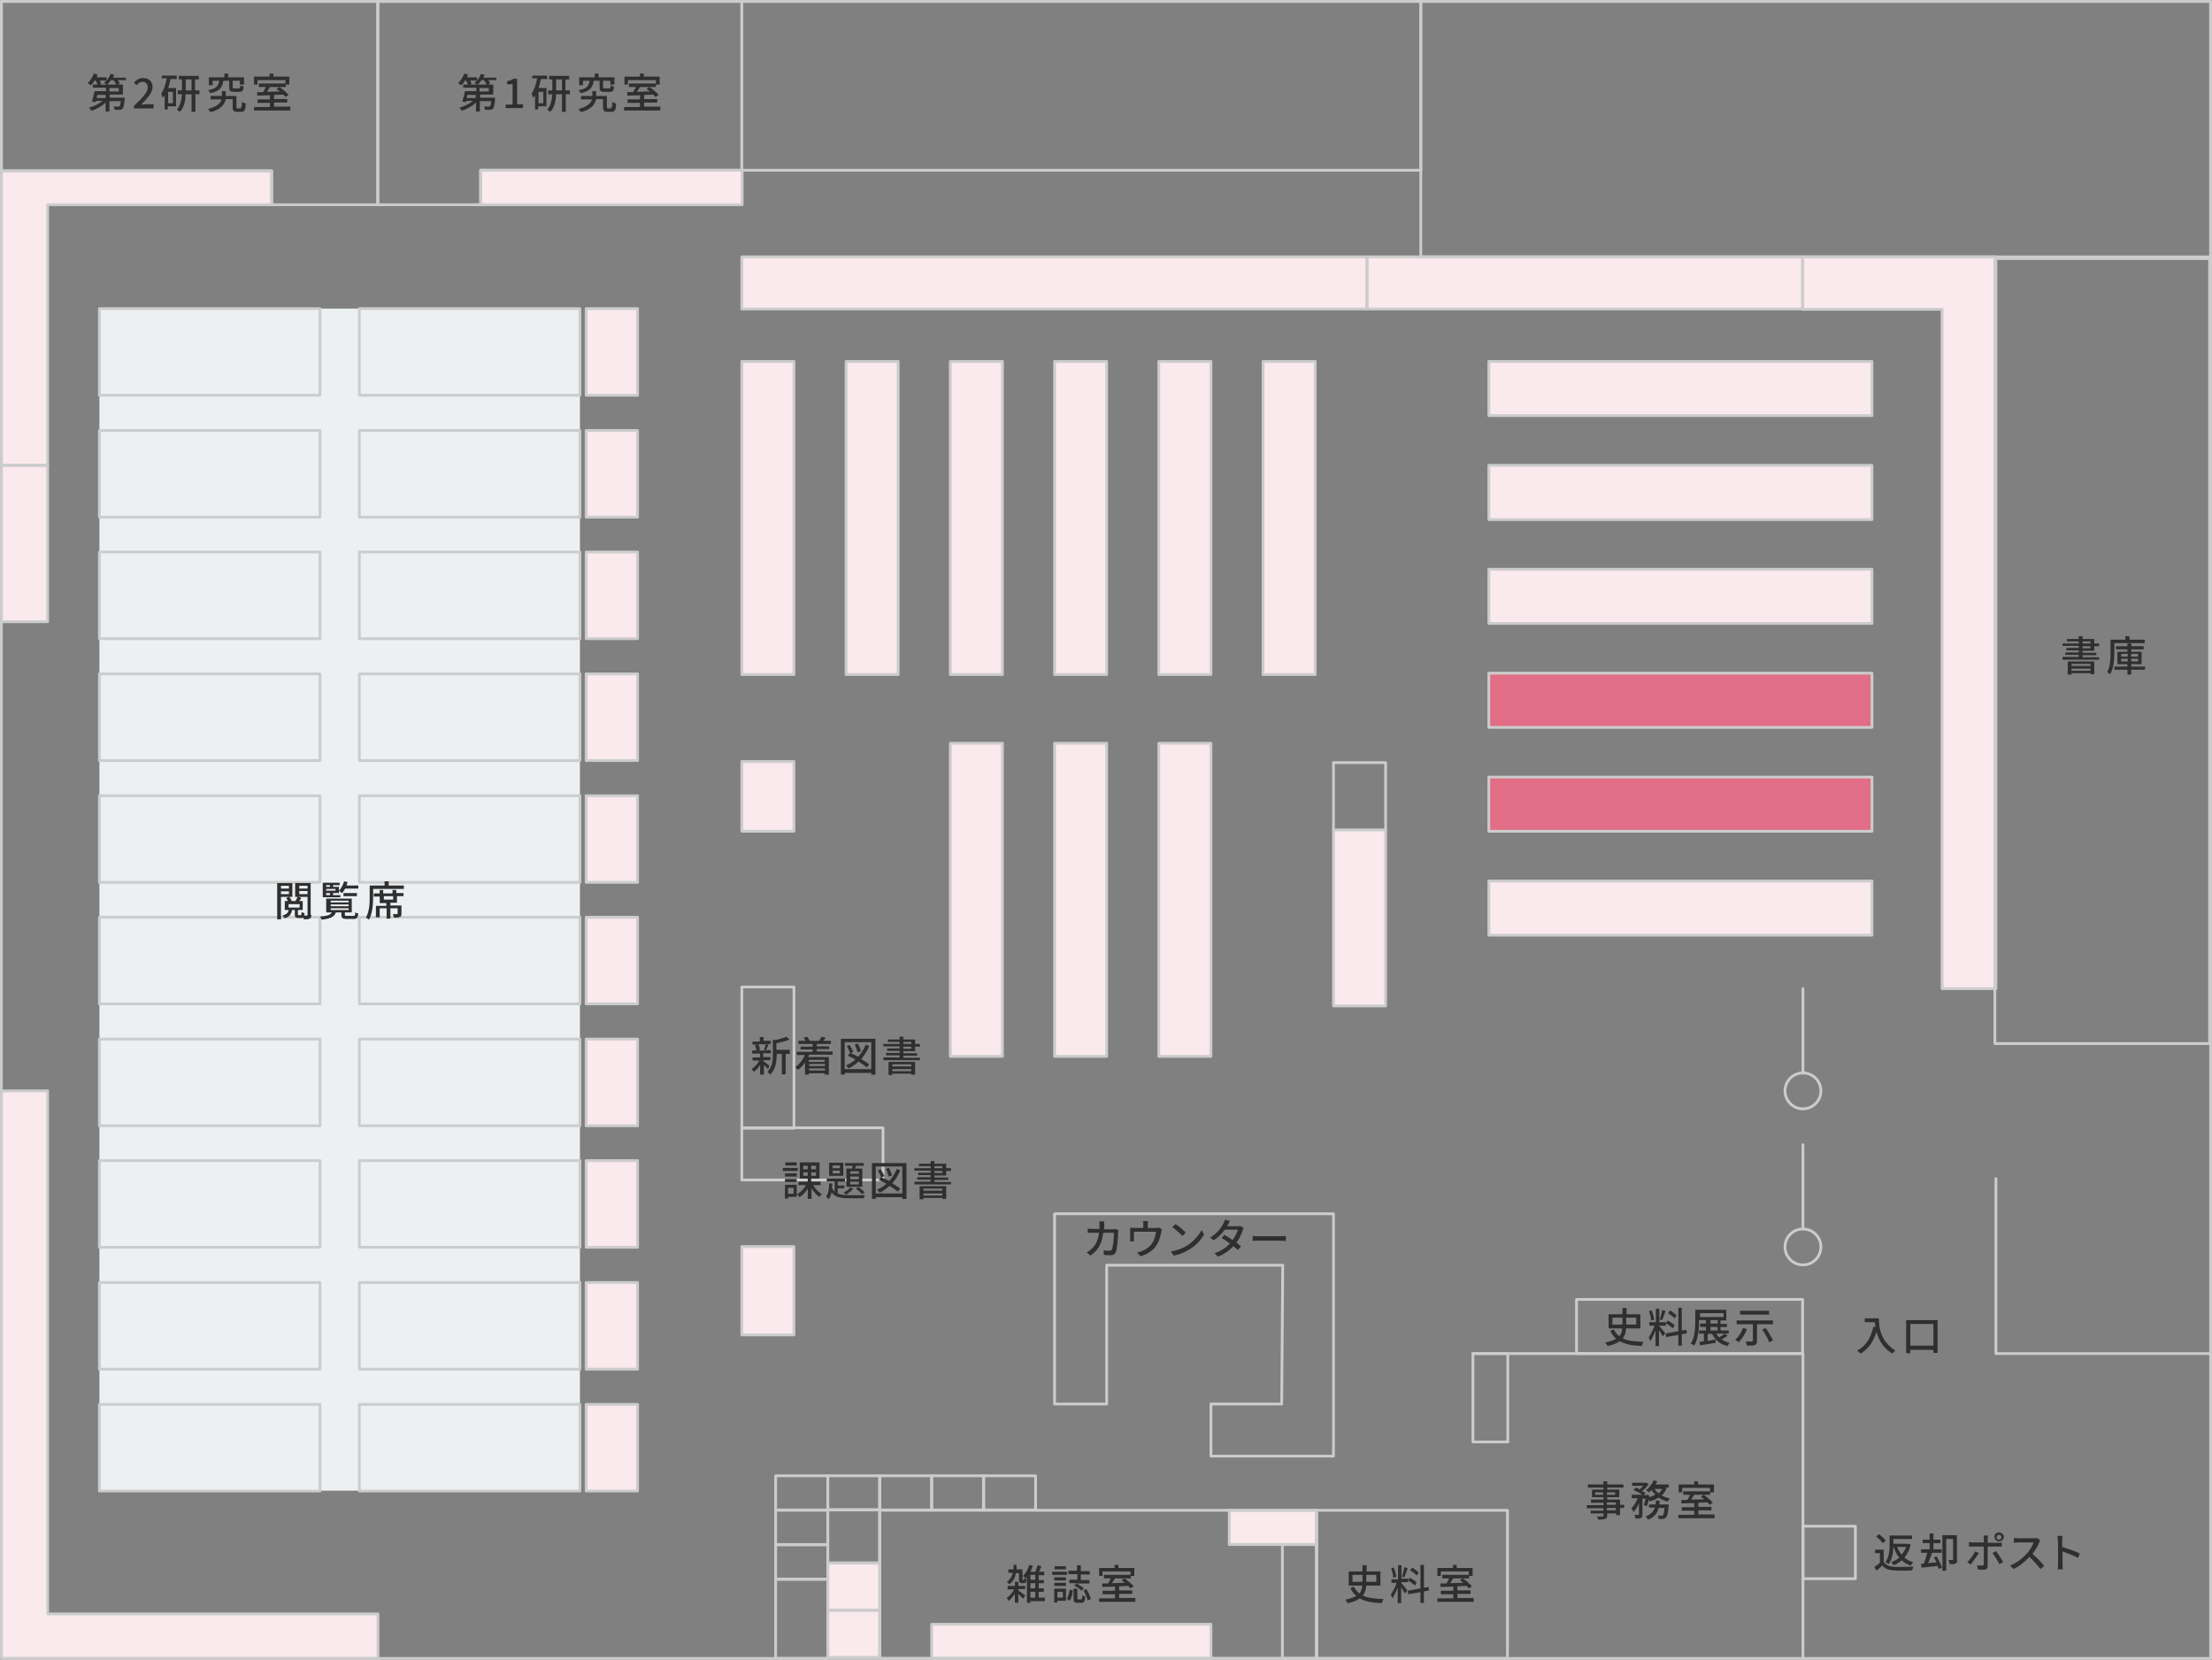 <?xml version="1.0" encoding="utf-8"?>
<!-- Generator: Adobe Illustrator 26.0.3, SVG Export Plug-In . SVG Version: 6.00 Build 0)  -->
<svg version="1.1" id="レイヤー_1" xmlns="http://www.w3.org/2000/svg" xmlns:xlink="http://www.w3.org/1999/xlink" x="0px"
	 y="0px" viewBox="0 0 640.8 480.8" style="enable-background:new 0 0 640.8 480.8;" xml:space="preserve">
<rect x="0" y="0" width="640.8" height="480.8" fill="#808080" stroke="none"/>
<style type="text/css">
	.st0{fill:#FAE9ED;}
	.st1{fill:#E16D86;}
	.st2{fill:#EDF0F3;}
	.st3{fill:none;stroke:#CCCCCC;stroke-width:0.8;stroke-linecap:round;stroke-linejoin:round;}
	.st4{enable-background:new    ;}
	.st5{fill:#2F2F2F;}
</style>
<g id="グループ_4387" transform="translate(-544.6 -104.6)">
	<g id="fill_pale">
		<g id="青い鳥文庫">
			<rect id="長方形_2488" x="714.4" y="264.5" class="st0" width="14.9" height="25.1"/>
			<rect id="長方形_2489" x="714.4" y="299.8" class="st0" width="14.9" height="25.1"/>
		</g>
		<rect id="雑誌" x="814.5" y="575.1" class="st0" width="80.9" height="9.9"/>
		<rect id="資格入試仕事" x="975.9" y="359.8" class="st0" width="55.5" height="15.7"/>
		<rect id="洋書" x="1031.4" y="359.8" class="st0" width="55.5" height="15.7"/>
		<rect id="漫画" x="784.4" y="571" class="st0" width="15.1" height="13.7"/>
		<g id="絵本">
			<rect id="長方形_2490" x="784.4" y="557.4" class="st0" width="15.1" height="13.7"/>
			<rect id="長方形_2491" x="900.7" y="542.1" class="st0" width="25.3" height="9.9"/>
		</g>
		<g id="文庫">
			<g id="文学">
				<rect id="長方形_2492" x="759.5" y="209.3" class="st0" width="15.1" height="90.7"/>
			</g>
			<g id="グループ_4359">
				<rect id="長方形_2493" x="714.4" y="229.3" class="st0" width="14.9" height="25.1"/>
			</g>
			<rect id="長方形_2494" x="759.5" y="325.2" class="st0" width="15.1" height="20.2"/>
			<rect id="長方形_2495" x="759.5" y="465.7" class="st0" width="15.1" height="25.6"/>
		</g>
		<g id="参考図書">
			<path id="パス_93192" class="st0" d="M545,154.1h78.3v9.8h-64.9v75.5H545V154.1z"/>
			<rect id="長方形_2496" x="545" y="239.4" class="st0" width="13.4" height="45.3"/>
			<path id="パス_93193" class="st0" d="M545,420.6h13.4v151.5h95.7V585H545V420.6z"/>
			<g id="グループ_4360">
				<rect id="長方形_2497" x="714.4" y="194" class="st0" width="14.9" height="25.1"/>
			</g>
			<g id="グループ_4361">
				<rect id="長方形_2498" x="714.4" y="335.1" class="st0" width="14.9" height="25.1"/>
			</g>
			<g id="グループ_4362">
				<rect id="長方形_2499" x="714.4" y="370.3" class="st0" width="14.9" height="25.1"/>
			</g>
			<g id="グループ_4363">
				<rect id="長方形_2500" x="714.4" y="405.6" class="st0" width="14.9" height="25.1"/>
			</g>
			<g id="グループ_4364">
				<rect id="長方形_2501" x="714.4" y="440.8" class="st0" width="14.9" height="25.1"/>
			</g>
			<g id="グループ_4365">
				<rect id="長方形_2502" x="714.4" y="476.1" class="st0" width="14.9" height="25.1"/>
			</g>
			<g id="グループ_4366">
				<rect id="長方形_2503" x="714.4" y="511.4" class="st0" width="14.9" height="25.1"/>
			</g>
		</g>
		<g id="文学-2">
			<rect id="長方形_2504" x="759.5" y="209.3" class="st0" width="15.1" height="90.7"/>
			<rect id="長方形_2505" x="789.7" y="209.3" class="st0" width="15.1" height="90.7"/>
			<rect id="長方形_2506" x="819.9" y="209.3" class="st0" width="15.1" height="90.7"/>
			<rect id="長方形_2507" x="850.1" y="209.3" class="st0" width="15.1" height="90.7"/>
			<rect id="長方形_2508" x="880.3" y="209.3" class="st0" width="15.1" height="90.7"/>
			<rect id="長方形_2509" x="910.5" y="209.3" class="st0" width="15.1" height="90.7"/>
		</g>
		<g id="言語">
			<rect id="長方形_2510" x="819.9" y="319.9" class="st0" width="15.1" height="90.7"/>
			<rect id="長方形_2511" x="910.5" y="209.3" class="st0" width="15.1" height="90.7"/>
		</g>
		<g id="芸術">
			<rect id="長方形_2512" x="819.9" y="319.9" class="st0" width="15.1" height="90.7"/>
			<rect id="長方形_2513" x="850.1" y="319.9" class="st0" width="15.1" height="90.7"/>
			<rect id="長方形_2514" x="880.3" y="319.9" class="st0" width="15.1" height="90.7"/>
		</g>
		<rect id="産業" x="930.9" y="345" class="st0" width="15.1" height="51"/>
		<g id="技術">
			<rect id="長方形_2515" x="975.9" y="359.8" class="st0" width="111" height="15.7"/>
			<rect id="長方形_2516" x="975.9" y="329.7" class="st0" width="111" height="15.7"/>
		</g>
		<g id="自然科学">
			<rect id="長方形_2517" x="975.9" y="299.6" class="st0" width="111" height="15.7"/>
			<rect id="長方形_2518" x="975.9" y="329.7" class="st0" width="111" height="15.7"/>
		</g>
		<g id="社会科学">
			<rect id="長方形_2519" x="975.9" y="269.5" class="st0" width="111" height="15.7"/>
			<rect id="長方形_2520" x="975.9" y="239.4" class="st0" width="111" height="15.7"/>
		</g>
		<g id="歴史地理">
			<path id="パス_93194" class="st0" d="M1122.8,179v212h-15.6V194.2h-40.4V179H1122.8z"/>
			<rect id="長方形_2521" x="975.9" y="209.3" class="st0" width="111" height="15.7"/>
			<rect id="長方形_2522" x="975.9" y="239.4" class="st0" width="111" height="15.7"/>
		</g>
		<rect id="哲学" x="940.6" y="179" class="st0" width="126.2" height="15.1"/>
		<g id="総記">
			<rect id="長方形_2523" x="683.9" y="153.9" class="st0" width="75.7" height="10"/>
			<rect id="長方形_2524" x="759.5" y="179" class="st0" width="181.1" height="15.1"/>
		</g>
	</g>
	<g id="fill_highlight">
		<g id="自然科学-2">
			<rect id="長方形_2555" x="975.9" y="299.6" class="st1" width="111" height="15.7"/>
			<rect id="長方形_2556" x="975.9" y="329.7" class="st1" width="111" height="15.7"/>
		</g>
		<rect id="閲覧席" x="573.4" y="194" class="st2" width="139.2" height="342.4"/>
	</g>
	<g id="line">
		<rect id="長方形_2563" x="545" y="105" class="st3" width="640" height="480"/>
		<path id="パス_93198" class="st3" d="M545,105h109.1v58.9h-30.8v-9.8H545V105z"/>
		<path id="パス_93199" class="st3" d="M759.5,105v48.9h-75.7v10h-29.8V105H759.5z"/>
		<rect id="長方形_2564" x="683.9" y="153.9" class="st3" width="75.7" height="10"/>
		<rect id="長方形_2565" x="759.5" y="105" class="st3" width="196.7" height="48.9"/>
		<rect id="長方形_2566" x="956.2" y="105" class="st3" width="228.8" height="74"/>
		<rect id="長方形_2567" x="1122.5" y="179.5" class="st3" width="62.2" height="227.4"/>
		<path id="パス_93200" class="st3" d="M1122.8,179v212h-15.6V194.2h-40.4V179H1122.8z"/>
		<path id="パス_93201" class="st3" d="M545,154.1h78.3v9.8h-64.9v75.5H545V154.1z"/>
		<rect id="長方形_2568" x="545" y="239.4" class="st3" width="13.4" height="45.3"/>
		<path id="パス_93202" class="st3" d="M545,420.6h13.4v151.5h95.7V585H545V420.6z"/>
		<g id="グループ_4375">
			<rect id="長方形_2569" x="573.4" y="194" class="st3" width="63.9" height="25.1"/>
			<rect id="長方形_2570" x="648.7" y="194" class="st3" width="63.9" height="25.1"/>
			<rect id="長方形_2571" x="714.4" y="194" class="st3" width="14.9" height="25.1"/>
		</g>
		<g id="グループ_4376">
			<rect id="長方形_2572" x="573.4" y="229.3" class="st3" width="63.9" height="25.1"/>
			<rect id="長方形_2573" x="648.7" y="229.3" class="st3" width="63.9" height="25.1"/>
			<rect id="長方形_2574" x="714.4" y="229.3" class="st3" width="14.9" height="25.1"/>
		</g>
		<g id="グループ_4377">
			<rect id="長方形_2575" x="573.4" y="264.5" class="st3" width="63.9" height="25.1"/>
			<rect id="長方形_2576" x="648.7" y="264.5" class="st3" width="63.9" height="25.1"/>
			<rect id="長方形_2577" x="714.4" y="264.5" class="st3" width="14.9" height="25.1"/>
		</g>
		<g id="グループ_4378">
			<rect id="長方形_2578" x="573.4" y="299.8" class="st3" width="63.9" height="25.1"/>
			<rect id="長方形_2579" x="648.7" y="299.8" class="st3" width="63.9" height="25.1"/>
			<rect id="長方形_2580" x="714.4" y="299.8" class="st3" width="14.9" height="25.1"/>
		</g>
		<g id="グループ_4379">
			<rect id="長方形_2581" x="573.4" y="335.1" class="st3" width="63.9" height="25.1"/>
			<rect id="長方形_2582" x="648.7" y="335.1" class="st3" width="63.9" height="25.1"/>
			<rect id="長方形_2583" x="714.4" y="335.1" class="st3" width="14.9" height="25.1"/>
		</g>
		<g id="グループ_4380">
			<rect id="長方形_2584" x="573.4" y="370.3" class="st3" width="63.9" height="25.1"/>
			<rect id="長方形_2585" x="648.7" y="370.3" class="st3" width="63.9" height="25.1"/>
			<rect id="長方形_2586" x="714.4" y="370.3" class="st3" width="14.9" height="25.1"/>
		</g>
		<g id="グループ_4381">
			<rect id="長方形_2587" x="573.4" y="405.6" class="st3" width="63.9" height="25.1"/>
			<rect id="長方形_2588" x="648.7" y="405.6" class="st3" width="63.9" height="25.1"/>
			<rect id="長方形_2589" x="714.4" y="405.6" class="st3" width="14.9" height="25.1"/>
		</g>
		<g id="グループ_4382">
			<rect id="長方形_2590" x="573.4" y="440.8" class="st3" width="63.9" height="25.1"/>
			<rect id="長方形_2591" x="648.7" y="440.8" class="st3" width="63.9" height="25.1"/>
			<rect id="長方形_2592" x="714.4" y="440.8" class="st3" width="14.9" height="25.1"/>
		</g>
		<g id="グループ_4383">
			<rect id="長方形_2593" x="573.4" y="476.1" class="st3" width="63.9" height="25.1"/>
			<rect id="長方形_2594" x="648.7" y="476.1" class="st3" width="63.9" height="25.1"/>
			<rect id="長方形_2595" x="714.4" y="476.1" class="st3" width="14.9" height="25.1"/>
		</g>
		<g id="グループ_4384">
			<rect id="長方形_2596" x="573.4" y="511.4" class="st3" width="63.9" height="25.1"/>
			<rect id="長方形_2597" x="648.7" y="511.4" class="st3" width="63.9" height="25.1"/>
			<rect id="長方形_2598" x="714.4" y="511.4" class="st3" width="14.9" height="25.1"/>
		</g>
		<rect id="長方形_2599" x="819.9" y="319.9" class="st3" width="15.1" height="90.7"/>
		<rect id="長方形_2600" x="850.1" y="319.9" class="st3" width="15.1" height="90.7"/>
		<rect id="長方形_2601" x="880.3" y="319.9" class="st3" width="15.1" height="90.7"/>
		<rect id="長方形_2602" x="930.9" y="325.5" class="st3" width="15.1" height="70.5"/>
		<g id="グループ_4385">
			<rect id="長方形_2603" x="759.5" y="209.3" class="st3" width="15.1" height="90.7"/>
			<rect id="長方形_2604" x="789.7" y="209.3" class="st3" width="15.1" height="90.7"/>
			<rect id="長方形_2605" x="819.9" y="209.3" class="st3" width="15.1" height="90.7"/>
			<rect id="長方形_2606" x="850.1" y="209.3" class="st3" width="15.1" height="90.7"/>
			<rect id="長方形_2607" x="880.3" y="209.3" class="st3" width="15.1" height="90.7"/>
			<rect id="長方形_2608" x="910.5" y="209.3" class="st3" width="15.1" height="90.7"/>
		</g>
		<rect id="長方形_2609" x="759.5" y="179" class="st3" width="181.1" height="15.1"/>
		<rect id="長方形_2610" x="940.6" y="179" class="st3" width="126.2" height="15.1"/>
		<g id="グループ_4386">
			<rect id="長方形_2611" x="975.9" y="209.3" class="st3" width="111" height="15.7"/>
			<rect id="長方形_2612" x="975.9" y="239.4" class="st3" width="111" height="15.7"/>
			<rect id="長方形_2613" x="975.9" y="269.5" class="st3" width="111" height="15.7"/>
			<rect id="長方形_2614" x="975.9" y="299.6" class="st3" width="111" height="15.7"/>
			<rect id="長方形_2615" x="975.9" y="329.7" class="st3" width="111" height="15.7"/>
			<rect id="長方形_2616" x="975.9" y="359.8" class="st3" width="111" height="15.7"/>
		</g>
		<rect id="長方形_2617" x="759.5" y="325.2" class="st3" width="15.1" height="20.2"/>
		<rect id="長方形_2618" x="759.5" y="390.5" class="st3" width="15.1" height="40.9"/>
		<rect id="長方形_2641" x="759.5" y="431.3" class="st3" width="40.9" height="15.1"/>
		<rect id="長方形_2619" x="759.5" y="465.7" class="st3" width="15.1" height="25.6"/>
		<rect id="長方形_2620" x="971.3" y="496.7" class="st3" width="10.1" height="25.6"/>
		<rect id="長方形_2621" x="1066.9" y="546.7" class="st3" width="15.2" height="15.2"/>
		<rect id="長方形_2622" x="769.3" y="532.1" class="st3" width="15.1" height="9.9"/>
		<rect id="長方形_2623" x="784.4" y="532.1" class="st3" width="15.1" height="9.9"/>
		<rect id="長方形_2624" x="799.4" y="532.1" class="st3" width="15.1" height="9.9"/>
		<rect id="長方形_2625" x="814.5" y="532.1" class="st3" width="15.1" height="9.9"/>
		<rect id="長方形_2626" x="829.5" y="532.1" class="st3" width="15.1" height="9.9"/>
		<rect id="長方形_2627" x="784.4" y="541.9" class="st3" width="15.1" height="15.4"/>
		<rect id="長方形_2628" x="784.4" y="557.4" class="st3" width="15.1" height="13.7"/>
		<rect id="長方形_2629" x="784.4" y="571" class="st3" width="15.1" height="13.7"/>
		<rect id="長方形_2630" x="769.3" y="542.1" class="st3" width="15.1" height="9.9"/>
		<rect id="長方形_2631" x="799.4" y="542.1" class="st3" width="126.6" height="42.9"/>
		<rect id="長方形_2632" x="916.1" y="552" class="st3" width="9.9" height="33"/>
		<rect id="長方形_2633" x="900.7" y="542.1" class="st3" width="25.3" height="9.9"/>
		<rect id="長方形_2634" x="814.5" y="575.1" class="st3" width="80.9" height="9.9"/>
		<rect id="長方形_2635" x="926" y="542.1" class="st3" width="55.3" height="42.9"/>
		<rect id="長方形_2636" x="769.3" y="552.1" class="st3" width="15.1" height="9.9"/>
		<rect id="長方形_2637" x="769.3" y="562.1" class="st3" width="15.1" height="22.9"/>
		<line id="線_336628" class="st3" x1="930.9" y1="345" x2="946" y2="345"/>
		<path id="パス_93203" class="st3" d="M850.1,456.2h80.8v70.2h-35.5v-15.1h20.5l0.3-40.2h-51v40.2h-15.1V456.2z"/>
		<path id="パス_93204" class="st3" d="M971.3,496.7h95.6v88"/>
		<rect id="長方形_2638" x="1001.3" y="481" class="st3" width="65.5" height="15.7"/>
		<path id="パス_93205" class="st3" d="M1122.8,446v50.7h62.2"/>
		<line id="線_336629" class="st3" x1="1066.9" y1="391" x2="1066.9" y2="415.5"/>
		<circle id="楕円形_445" class="st3" cx="1066.9" cy="420.6" r="5.2"/>
		<line id="線_336630" class="st3" x1="1066.9" y1="436.2" x2="1066.9" y2="460.6"/>
		<circle id="楕円形_446" class="st3" cx="1066.9" cy="465.8" r="5.2"/>
	</g>
	<g class="st4">
		<path class="st5" d="M1152.7,294.9v0.8h-10.6v-0.8h4.7v-0.6h-3.9v-0.7h3.9v-0.6h-3.6v-0.7h3.6v-0.6h-4.7V291h4.7v-0.6h-3.4v-0.7
			h3.4v-0.8h1.1v0.8h3.4v1.3h1.4v0.8h-1.4v1.3h-3.4v0.6h4v0.7h-4v0.6H1152.7z M1143.6,296.2h7.7v3.7h-1.1v-0.3h-5.5v0.4h-1.1V296.2z
			 M1144.7,296.9v0.6h5.5v-0.6H1144.7z M1150.2,298.9v-0.6h-5.5v0.6H1150.2z M1147.9,291h2.3v-0.6h-2.3V291z M1147.9,292.4h2.3v-0.6
			h-2.3V292.4z"/>
		<path class="st5" d="M1157.1,290.9v2.8c0,1.9-0.2,4.5-1.2,6.2c-0.2-0.2-0.6-0.5-0.9-0.6c1-1.6,1-3.9,1-5.6v-3.8h4.3v-1h1.2v1h4.4
			v1H1157.1z M1166,298.6h-4v1.4h-1.1v-1.4h-3.8v-0.9h3.8v-0.7h-2.9v-3.6h2.9v-0.7h-3.3v-0.9h3.3V291h1.1v0.8h3.6v0.9h-3.6v0.7h3
			v3.6h-3v0.7h4V298.6z M1159.1,294.8h1.9V294h-1.9V294.8z M1161,296.2v-0.8h-1.9v0.8H1161z M1162,294v0.8h2V294H1162z M1164,295.4
			h-2v0.8h2V295.4z"/>
	</g>
	<g class="st4">
		<path class="st5" d="M1088.9,486.5c0,2.2,0.3,6.6,4.8,9.3c-0.3,0.2-0.7,0.7-0.9,0.9c-2.7-1.6-4-4.1-4.6-6.3
			c-0.9,2.9-2.4,5-4.6,6.3c-0.2-0.2-0.7-0.7-1-0.9c2.6-1.3,4-3.7,4.7-6.9l0.6,0.1c-0.1-0.5-0.1-1-0.2-1.4h-2.9v-1.1H1088.9z"/>
		<path class="st5" d="M1105.9,487v9.5h-1.2v-0.9h-6.7v1h-1.2V487H1105.9z M1104.7,494.4v-6.3h-6.7v6.3H1104.7z"/>
	</g>
	<g class="st4">
		<path class="st5" d="M1015.1,541.4h-1.2v2.1h-1.1V543h-2.6v0.6c0,0.6-0.2,0.9-0.6,1c-0.4,0.1-1,0.2-2,0.2
			c-0.1-0.3-0.2-0.7-0.4-0.9c0.7,0,1.4,0,1.6,0c0.2,0,0.3-0.1,0.3-0.3V543h-3.7v-0.8h3.7v-0.7h-4.8v-0.9h4.8v-0.7h-3.6V539h3.6v-0.7
			h-3.3v-2.2h3.3v-0.6h-4.5v-0.9h4.5v-0.9h1.1v0.9h4.7v0.9h-4.7v0.6h3.5v2.2h-3.5v0.7h3.7v1.5h1.2V541.4z M1009,537.6v-0.7h-2.3v0.7
			H1009z M1010.1,536.9v0.7h2.4v-0.7H1010.1z M1010.1,540.5h2.6v-0.7h-2.6V540.5z M1012.7,541.4h-2.6v0.7h2.6V541.4z"/>
		<path class="st5" d="M1027.3,535.9c-0.3,0.8-0.8,1.4-1.3,1.9c0.7,0.4,1.5,0.7,2.4,0.9c-0.2,0.2-0.6,0.6-0.7,0.9
			c-1-0.3-1.8-0.6-2.6-1.2c-0.7,0.5-1.6,0.8-2.5,1.1c-0.1-0.1-0.2-0.3-0.3-0.5c-0.2,0.7-0.4,1.4-0.7,1.9l-0.8-0.4
			c0.2-0.5,0.4-1.1,0.5-1.8h-0.9v4.6c0,0.5-0.1,0.8-0.4,1c-0.3,0.2-0.8,0.2-1.6,0.2c0-0.3-0.2-0.8-0.3-1.1c0.5,0,1,0,1.1,0
			c0.1,0,0.2,0,0.2-0.2v-3.2c-0.4,1-1,2-1.6,2.6c-0.1-0.3-0.4-0.8-0.6-1.1c0.7-0.6,1.4-1.8,1.8-2.9h-1.7v-1h3.1
			c-0.7-0.5-1.7-1-2.6-1.4l0.7-0.7c0.3,0.1,0.7,0.3,1.1,0.5c0.4-0.3,0.7-0.6,1-1h-3.2v-0.9h3.9l0.2,0l0.7,0.4
			c-0.4,0.7-1.2,1.5-1.9,2c0.4,0.2,0.7,0.4,1,0.6l-0.5,0.6h0.7l0.2-0.1l0.7,0.2c0,0.2-0.1,0.3-0.1,0.5c0.7-0.2,1.3-0.4,1.8-0.8
			c-0.4-0.4-0.8-0.8-1.1-1.3c-0.2,0.3-0.5,0.5-0.7,0.7c-0.2-0.2-0.6-0.5-0.9-0.6c0.9-0.7,1.8-1.8,2.3-2.9l1,0.3
			c-0.1,0.3-0.3,0.6-0.5,0.9h3.8v0.9H1027.3z M1028,540.4c0,0,0,0.3,0,0.4c-0.2,2.1-0.4,3.1-0.8,3.4c-0.2,0.2-0.5,0.3-0.8,0.4
			c-0.3,0-0.8,0-1.3,0c0-0.3-0.1-0.7-0.3-1c0.5,0,0.9,0.1,1.1,0.1c0.2,0,0.3,0,0.4-0.1c0.2-0.2,0.4-0.8,0.5-2.2h-1.7
			c-0.4,1.5-1.2,2.7-3.1,3.4c-0.1-0.3-0.4-0.7-0.7-0.9c1.6-0.6,2.3-1.5,2.7-2.6h-1.7v-0.9h1.9c0.1-0.4,0.1-0.7,0.1-1.1h1.1
			c0,0.4-0.1,0.8-0.1,1.1H1028z M1023.9,535.9c0.3,0.5,0.7,0.9,1.2,1.3c0.4-0.4,0.8-0.8,1-1.3H1023.9z"/>
		<path class="st5" d="M1041.3,543.4v1h-10.5v-1h4.6v-1.2h-3.6v-1h3.6V540c-1.4,0-2.7,0.1-3.7,0.1l0-1c0.5,0,1.1,0,1.7,0
			c0.3-0.4,0.6-1,0.8-1.5h-2v-1h7.8v1h-4.6c-0.3,0.5-0.6,1-0.9,1.4c1.2,0,2.5-0.1,3.8-0.1c-0.3-0.3-0.7-0.5-1-0.7l0.8-0.6
			c1,0.6,2.1,1.6,2.7,2.3l-0.9,0.6c-0.2-0.2-0.4-0.4-0.6-0.7c-0.9,0-1.8,0.1-2.7,0.1v1.2h3.8v1h-3.8v1.2H1041.3z M1032,536.9h-1.1
			v-2.3h4.5v-0.9h1.1v0.9h4.6v2.3h-1.1v-1.3h-8.1V536.9z"/>
	</g>
	<g class="st4">
		<path class="st5" d="M940.4,563.9c-0.1,1-0.3,2-1,2.9c1.5,0.7,3.4,0.9,6,1c-0.2,0.3-0.4,0.8-0.5,1.2c-2.7-0.1-4.8-0.5-6.4-1.4
			c-0.8,0.6-1.9,1.1-3.5,1.4c-0.1-0.3-0.4-0.7-0.7-1c1.4-0.3,2.5-0.7,3.2-1.1c-0.7-0.6-1.3-1.3-1.7-2.3l1-0.4c0.4,0.8,1,1.5,1.6,2
			c0.6-0.7,0.8-1.4,0.8-2.3h-3.9v-4.1h4V558h1.2v1.8h4v4.1H940.4z M936.4,562.8h2.9v-2h-2.9V562.8z M940.4,560.8v2h2.9v-2H940.4z"/>
		<path class="st5" d="M950.5,563.1c0.4,0.4,1.5,1.8,1.8,2.2l-0.7,0.9c-0.2-0.4-0.7-1.2-1.1-1.8v4.6h-1v-4.6c-0.4,1.2-1,2.4-1.5,3.2
			c-0.1-0.3-0.4-0.8-0.5-1.1c0.6-0.8,1.3-2.2,1.7-3.4h-1.5v-1h1.9V558h1v3.9h1.9v1h-1.9V563.1z M948.2,561.6c0-0.7-0.3-1.9-0.6-2.7
			l0.8-0.2c0.3,0.8,0.6,1.9,0.7,2.7L948.2,561.6z M952.4,558.8c-0.3,0.9-0.7,2.1-1,2.7l-0.7-0.2c0.3-0.7,0.6-1.9,0.7-2.7
			L952.4,558.8z M957.1,565.6v3.3h-1v-3.1l-3.5,0.6l-0.2-1l3.7-0.7v-6.8h1v6.6l1.3-0.2l0.2,1L957.1,565.6z M954.5,563.9
			c-0.4-0.4-1.3-1.1-2-1.5l0.5-0.8c0.7,0.4,1.6,0.9,2,1.4L954.5,563.9z M955,561c-0.4-0.5-1.2-1.1-1.9-1.5l0.6-0.8
			c0.7,0.4,1.5,1,1.9,1.5L955,561z"/>
		<path class="st5" d="M971.5,567.6v1H961v-1h4.6v-1.2H962v-1h3.6v-1.2c-1.4,0-2.7,0.1-3.7,0.1l0-1c0.5,0,1.1,0,1.7,0
			c0.3-0.4,0.6-1,0.8-1.5h-2v-1h7.8v1h-4.6c-0.3,0.5-0.6,1-0.9,1.4c1.2,0,2.5-0.1,3.8-0.1c-0.3-0.3-0.7-0.5-1-0.7l0.8-0.6
			c1,0.6,2.1,1.6,2.7,2.3l-0.9,0.6c-0.2-0.2-0.4-0.4-0.6-0.7c-0.9,0-1.8,0.1-2.7,0.1v1.2h3.8v1h-3.8v1.2H971.5z M962.1,561.1h-1.1
			v-2.3h4.5v-0.9h1.1v0.9h4.6v2.3h-1.1v-1.3h-8.1V561.1z"/>
	</g>
	<g class="st4">
		<path class="st5" d="M839.6,565.3c0.5,0.3,1.7,1.3,2,1.5l-0.6,0.9c-0.3-0.3-0.9-0.9-1.4-1.4v2.6h-1v-2.6c-0.6,0.8-1.2,1.6-1.8,2.1
			c-0.1-0.3-0.4-0.7-0.6-0.9c0.8-0.5,1.6-1.5,2.2-2.5h-1.9V564h2.1v-1.2h1v1.2h2v0.9h-2V565.3z M841,562.3c0.1,0,0.1,0,0.2,0
			c0,0,0.1-0.1,0.1-0.1c0-0.1,0-0.3,0-0.5c0.2,0.1,0.4,0.3,0.7,0.3c0,0.3-0.1,0.6-0.1,0.8c-0.1,0.1-0.2,0.2-0.3,0.3
			c-0.1,0.1-0.3,0.1-0.5,0.1h-0.5c-0.2,0-0.5-0.1-0.6-0.2c-0.2-0.2-0.2-0.4-0.2-1v-1.7h-0.9c-0.2,1.1-0.6,2.3-1.9,3.2
			c-0.2-0.2-0.5-0.5-0.7-0.7c1.1-0.8,1.5-1.7,1.7-2.6h-1.3v-1h1.5c0-0.1,0-0.2,0-0.3v-1h0.9v1v0.3h1.7v2.7c0,0.2,0,0.3,0,0.3
			c0,0,0.1,0,0.1,0H841z M847.3,568.4h-4.2v0.5h-1v-7.4c-0.1,0.1-0.2,0.2-0.3,0.3c-0.2-0.2-0.6-0.5-0.9-0.6c0.8-0.8,1.5-2,1.9-3.3
			l1,0.3c-0.2,0.6-0.5,1.1-0.7,1.7h1.4c0.3-0.6,0.5-1.3,0.7-1.9l1.1,0.3c-0.2,0.5-0.5,1.1-0.7,1.6h1.5v1h-1.6v1.4h1.5v0.9h-1.5v1.5
			h1.5v1h-1.5v1.7h1.8V568.4z M844.5,560.8h-1.4v1.4h1.4V560.8z M844.5,563.2h-1.4v1.5h1.4V563.2z M843.1,567.4h1.4v-1.7h-1.4V567.4
			z"/>
		<path class="st5" d="M853.7,560.8h-4.3v-0.9h4.3V560.8z M853.4,568.3h-2.5v0.5H850v-4h3.4V568.3z M853.4,562.4H850v-0.9h3.4V562.4
			z M850,563.1h3.4v0.9H850V563.1z M853.4,559.2h-3.3v-0.9h3.3V559.2z M850.9,565.7v1.7h1.6v-1.7H850.9z M853.6,567.7
			c0.5-0.6,0.7-1.6,0.9-2.6l0.9,0.2c-0.1,1.1-0.4,2.2-0.9,3L853.6,567.7z M856.6,560.6h-2.5v-1h2.5V558h1.1v1.7h2.6v1h-2.6v1.6h2.5
			v1h-3.7c0.7,0.4,1.7,1,2.1,1.4l-0.7,0.7c-0.4-0.5-1.3-1.1-2.1-1.5l0.7-0.7h-2.1v-1h2.3V560.6z M857.8,567.9c0.3,0,0.3-0.2,0.3-1.2
			c0.2,0.2,0.6,0.3,0.9,0.4c-0.1,1.4-0.4,1.8-1.1,1.8h-1.1c-1,0-1.2-0.3-1.2-1.3v-2.8h1.1v2.8c0,0.3,0,0.3,0.3,0.3H857.8z
			 M859.3,564.9c0.6,0.9,1.1,2.1,1.3,2.9l-0.9,0.4c-0.2-0.8-0.7-2-1.2-2.9L859.3,564.9z"/>
		<path class="st5" d="M873.5,567.6v1H863v-1h4.6v-1.2H864v-1h3.6v-1.2c-1.4,0-2.7,0.1-3.7,0.1l0-1c0.5,0,1.1,0,1.7,0
			c0.3-0.4,0.6-1,0.8-1.5h-2v-1h7.8v1h-4.6c-0.3,0.5-0.6,1-0.9,1.4c1.2,0,2.5-0.1,3.8-0.1c-0.3-0.3-0.7-0.5-1-0.7l0.8-0.6
			c1,0.6,2.1,1.6,2.7,2.3l-0.9,0.6c-0.2-0.2-0.4-0.4-0.6-0.7c-0.9,0-1.8,0.1-2.7,0.1v1.2h3.8v1h-3.8v1.2H873.5z M864.1,561.1h-1.1
			v-2.3h4.5v-0.9h1.1v0.9h4.6v2.3h-1.1v-1.3h-8.1V561.1z"/>
	</g>
	<g class="st4">
		<path class="st5" d="M864.5,459.5c0,0.4,0,0.8-0.1,1.2h2.6c0.3,0,0.6,0,0.8-0.1l0.8,0.4c0,0.2-0.1,0.5-0.1,0.6
			c0,1.2-0.2,4.6-0.7,5.8c-0.3,0.6-0.7,0.8-1.4,0.8c-0.6,0-1.3,0-2-0.1l-0.1-1.3c0.6,0.1,1.2,0.1,1.7,0.1c0.4,0,0.6-0.1,0.7-0.4
			c0.4-0.8,0.6-3.5,0.6-4.8h-3.1c-0.4,3.3-1.6,5.2-3.7,6.6l-1.1-0.9c0.4-0.2,1-0.6,1.4-1c1.2-1.1,1.9-2.5,2.2-4.7h-1.8
			c-0.4,0-1,0-1.5,0v-1.2c0.5,0,1,0.1,1.5,0.1h1.9c0-0.4,0-0.7,0-1.2c0-0.3,0-0.8-0.1-1h1.4C864.5,458.8,864.5,459.2,864.5,459.5z"
			/>
		<path class="st5" d="M877.1,459.3v1h2.4c0.5,0,0.7-0.1,0.9-0.1l0.8,0.5c-0.1,0.2-0.2,0.6-0.2,0.8c-0.2,1-0.5,2.4-1.2,3.5
			c-0.9,1.7-2.7,2.9-4.8,3.5l-1-1.1c0.5-0.1,1-0.2,1.4-0.4c1.1-0.4,2.3-1.2,3-2.3c0.6-1,1-2.3,1.1-3.3h-6.4v2c0,0.2,0,0.6,0,0.8H872
			c0-0.3,0-0.6,0-0.9v-2.1c0-0.3,0-0.7,0-1c0.4,0,0.7,0.1,1.2,0.1h2.6v-1c0-0.3,0-0.6-0.1-1h1.5C877.1,458.7,877.1,459,877.1,459.3z
			"/>
		<path class="st5" d="M888.5,465.4c1.9-1.2,3.4-3,4.2-4.5l0.7,1.3c-0.9,1.6-2.3,3.2-4.2,4.3c-1.2,0.7-2.7,1.5-4.6,1.8l-0.8-1.2
			C885.8,466.8,887.4,466.1,888.5,465.4z M888.1,461.6l-0.9,1c-0.6-0.6-2.1-1.9-3-2.5l0.9-0.9C885.9,459.6,887.4,460.9,888.1,461.6z
			"/>
		<path class="st5" d="M900.2,459.6c0,0.1-0.1,0.2-0.1,0.2h2.9c0.3,0,0.7,0,0.9-0.1l1,0.6c-0.1,0.2-0.2,0.5-0.3,0.7
			c-0.3,1-1,2.4-1.8,3.6c0.5,0.4,1,0.7,1.3,1l-0.9,1.1c-0.3-0.3-0.8-0.7-1.3-1.1c-1.1,1.2-2.5,2.2-4.4,3l-1.1-1
			c2.1-0.6,3.5-1.7,4.5-2.8c-0.8-0.6-1.7-1.2-2.4-1.6l0.8-0.9c0.7,0.4,1.6,1,2.4,1.5c0.7-1,1.3-2.1,1.5-3h-3.8
			c-0.8,1.1-1.9,2.3-3.2,3.1l-1-0.8c2.1-1.3,3.3-3,3.8-4.1c0.1-0.3,0.4-0.7,0.5-1.1l1.4,0.4C900.6,458.9,900.3,459.4,900.2,459.6z"
			/>
		<path class="st5" d="M909.3,462.7h6.5c0.6,0,1,0,1.3-0.1v1.5c-0.3,0-0.8-0.1-1.3-0.1h-6.5c-0.7,0-1.4,0-1.8,0.1v-1.5
			C907.9,462.7,908.7,462.7,909.3,462.7z"/>
	</g>
	<g class="st4">
		<path class="st5" d="M626,364.4v6.5h-1.1v-10.5h4.4v4H626z M626,361.2v0.8h2.3v-0.8H626z M628.3,363.6v-0.8H626v0.8H628.3z
			 M634.8,369.6c0,0.6-0.1,0.9-0.5,1.1c-0.4,0.2-0.9,0.2-1.7,0.2c0-0.2-0.1-0.4-0.1-0.6c-0.1,0.2-0.3,0.2-0.6,0.2H631
			c-0.8,0-1-0.3-1-1.1v-1.2h-0.8c-0.2,1.2-0.7,2-2.2,2.4c-0.1-0.2-0.3-0.6-0.6-0.8c1.2-0.3,1.7-0.8,1.8-1.6h-1.1v-2.6h0.9
			c-0.1-0.3-0.3-0.6-0.5-0.9l0.9-0.3c0.3,0.4,0.6,0.8,0.7,1.2h1.1c0.2-0.3,0.5-0.9,0.6-1.2h-0.7v-4h4.5V369.6z M628.2,367.5h3.2v-1
			h-3.2V367.5z M631.7,369.7c0.2,0,0.2-0.1,0.3-0.9c0.2,0.1,0.6,0.3,0.8,0.3c0,0.3,0,0.5-0.1,0.7c0.4,0,0.7,0,0.8,0
			c0.2,0,0.2-0.1,0.2-0.2v-5.2H631l0.9,0.3c-0.2,0.3-0.4,0.6-0.6,0.9h1v2.6h-1.4v1.2c0,0.2,0,0.3,0.2,0.3H631.7z M631.3,361.2v0.8
			h2.4v-0.8H631.3z M631.3,363.6h2.4v-0.9h-2.4V363.6z"/>
		<path class="st5" d="M647,369.9c0.4,0,0.5-0.1,0.5-1c0.2,0.1,0.6,0.3,0.9,0.3c-0.1,1.3-0.4,1.6-1.4,1.6h-1.9
			c-1.3,0-1.6-0.3-1.6-1.2v-0.7h-1.6c-0.4,1.2-1.4,1.8-4.1,2.1c-0.1-0.2-0.3-0.6-0.5-0.9c2.3-0.2,3.1-0.5,3.4-1.2h-1.6v-4h7.4v4h-2
			v0.7c0,0.3,0.1,0.3,0.6,0.3H647z M643.1,364.5h-5v-4.2h4.9v0.7h-1.9v0.5h1.7v1.8h-1.7v0.6h2.1V364.5z M639.1,361v0.5h1.1V361
			H639.1z M641.8,362.1h-2.7v0.5h2.7V362.1z M639.1,363.9h1.1v-0.6h-1.1V363.9z M640.4,366h5.2v-0.5h-5.2V366z M640.4,367.1h5.2
			v-0.5h-5.2V367.1z M640.4,368.2h5.2v-0.5h-5.2V368.2z M644.6,362c-0.3,0.5-0.6,1-0.9,1.3c-0.2-0.2-0.6-0.4-0.9-0.6
			c0.6-0.7,1.2-1.8,1.5-2.8l1,0.2c-0.1,0.3-0.2,0.6-0.3,1h3.4v0.9H644.6z M644.1,364.2v-0.9h3.9v0.9H644.1z"/>
		<path class="st5" d="M661.6,361.1v1h-8.9v2.4c0,1.9-0.2,4.7-1.2,6.5c-0.2-0.2-0.7-0.5-0.9-0.6c1-1.7,1.1-4.1,1.1-5.9v-3.4h4.3
			v-1.2h1.2v1.2H661.6z M659.6,363.3h1.9v0.9h-1.9v1.9h-1.9v0.8h3.2v2.4c0,0.5-0.1,0.8-0.5,0.9c-0.4,0.2-0.9,0.2-1.7,0.2
			c0-0.3-0.2-0.7-0.3-1c0.5,0,1.1,0,1.2,0c0.2,0,0.2,0,0.2-0.2v-1.5h-2.1v3h-1.1v-3h-2v2.6h-1.1V367h3v-0.8h-1.9v-1.9h-1.7v-0.9h1.7
			v-1h1v1h2.7v-1h1.1V363.3z M658.5,364.2h-2.7v1h2.7V364.2z"/>
	</g>
	<g class="st4">
		<path class="st5" d="M767.1,414.3c-0.2-0.3-0.7-0.8-1.2-1.2v2.8h-1.1v-2.8c-0.5,0.8-1.2,1.5-1.8,2c-0.2-0.3-0.5-0.6-0.7-0.8
			c0.8-0.5,1.7-1.5,2.3-2.5h-2v-0.9h2.2v-1.1h-2.3v-0.9h1.2c0-0.4-0.2-1.1-0.4-1.5l0.8-0.2h-1.5v-0.9h2.1V405h1.1v1.1h2.1v0.9h-1.5
			l0.8,0.2c-0.2,0.6-0.5,1.2-0.7,1.6h1.4v0.9h-2.2v1.1h2.1v0.9h-2.1v0.2c0.4,0.3,1.5,1.2,1.8,1.4L767.1,414.3z M764.3,407.1
			c0.2,0.5,0.4,1.1,0.5,1.6l-0.7,0.2h2.6l-0.8-0.2c0.2-0.4,0.4-1.1,0.5-1.6H764.3z M773.5,409.9h-1.3v5.9h-1.1v-5.9h-1.5v0.1
			c0,1.8-0.2,4.3-1.9,5.9c-0.1-0.2-0.5-0.6-0.8-0.8c1.5-1.5,1.6-3.5,1.6-5.2v-4.2l0.7,0.2c1.2-0.3,2.4-0.6,3.2-1l0.9,0.8
			c-1,0.5-2.5,0.8-3.8,1.1v1.9h3.9V409.9z"/>
		<path class="st5" d="M779,410.2c-0.1,0.2-0.2,0.4-0.3,0.6h6v5.1h-1.2v-0.4h-4.6v0.4h-1.1v-3.5c-0.6,0.8-1.3,1.6-2,2.1
			c-0.2-0.2-0.6-0.6-0.8-0.8c1.2-0.8,2.2-2.1,2.8-3.5h-2.4v-0.9h4.6v-0.7h-3.5v-0.8h3.5V407h-4.1v-0.9h2.1c-0.2-0.3-0.4-0.6-0.6-0.9
			l1-0.3c0.3,0.4,0.7,0.9,0.8,1.2l-0.1,0h2.9l-0.1,0c0.2-0.3,0.6-0.9,0.7-1.2l1.2,0.3c-0.3,0.3-0.5,0.7-0.7,0.9h2.2v0.9h-4.1v0.7
			h3.6v0.8h-3.6v0.7h4.6v0.9H779z M778.9,411.6v0.6h4.6v-0.6H778.9z M783.6,412.8h-4.6v0.6h4.6V412.8z M783.6,414.7v-0.6h-4.6v0.6
			H783.6z"/>
		<path class="st5" d="M798.2,405.5v10.4H797v-0.5h-7.7v0.5h-1.1v-10.4H798.2z M797,414.3v-7.8h-7.7v7.8H797z M796.4,407.6
			c-0.6,1.5-1.4,2.7-2.3,3.8c0.9,0.5,1.7,1.1,2.3,1.5l-0.7,0.9c-0.6-0.5-1.4-1.1-2.4-1.7c-0.9,0.8-1.8,1.5-2.9,2
			c-0.1-0.2-0.5-0.7-0.7-0.9c1-0.4,1.9-1,2.7-1.7c-0.8-0.4-1.5-0.8-2.2-1.1l0.6-0.8c0.8,0.3,1.6,0.7,2.4,1.1c0.9-1,1.7-2.2,2.2-3.5
			L796.4,407.6z M790.9,409.7c-0.2-0.6-0.6-1.4-1-2.1l0.8-0.3c0.4,0.6,0.9,1.5,1.1,2L790.9,409.7z M793,409.4
			c-0.1-0.6-0.4-1.5-0.8-2.2l0.9-0.3c0.4,0.7,0.8,1.6,0.9,2.2L793,409.4z"/>
		<path class="st5" d="M811.1,410.9v0.8h-10.6v-0.8h4.7v-0.6h-3.9v-0.7h3.9v-0.6h-3.6v-0.7h3.6v-0.6h-4.7V407h4.7v-0.6h-3.4v-0.7
			h3.4v-0.8h1.1v0.8h3.4v1.3h1.4v0.8h-1.4v1.3h-3.4v0.6h4v0.7h-4v0.6H811.1z M802,412.2h7.7v3.7h-1.1v-0.3h-5.5v0.4H802V412.2z
			 M803.1,412.9v0.6h5.5v-0.6H803.1z M808.6,414.9v-0.6h-5.5v0.6H808.6z M806.3,407h2.3v-0.6h-2.3V407z M806.3,408.4h2.3v-0.6h-2.3
			V408.4z"/>
	</g>
	<g class="st4">
		<path class="st5" d="M1015.7,489.4c-0.1,1-0.3,2-1,2.9c1.5,0.7,3.4,0.9,6,1c-0.2,0.3-0.4,0.8-0.5,1.2c-2.7-0.1-4.8-0.5-6.4-1.4
			c-0.8,0.6-1.9,1.1-3.5,1.4c-0.1-0.3-0.4-0.7-0.7-1c1.4-0.3,2.5-0.7,3.2-1.1c-0.7-0.6-1.3-1.3-1.7-2.3l1-0.4c0.4,0.8,1,1.5,1.6,2
			c0.6-0.7,0.8-1.4,0.8-2.3h-3.9v-4.1h4v-1.8h1.2v1.8h4v4.1H1015.7z M1011.7,488.3h2.9v-2h-2.9V488.3z M1015.7,486.3v2h2.9v-2
			H1015.7z"/>
		<path class="st5" d="M1025.2,488.6c0.4,0.4,1.5,1.8,1.8,2.2l-0.7,0.9c-0.2-0.4-0.7-1.2-1.1-1.8v4.6h-1v-4.6
			c-0.4,1.2-1,2.4-1.5,3.2c-0.1-0.3-0.4-0.8-0.5-1.1c0.6-0.8,1.3-2.2,1.7-3.4h-1.5v-1h1.9v-3.9h1v3.9h1.9v1h-1.9V488.6z
			 M1022.9,487.1c0-0.7-0.3-1.9-0.6-2.7l0.8-0.2c0.3,0.8,0.6,1.9,0.7,2.7L1022.9,487.1z M1027.1,484.3c-0.3,0.9-0.7,2.1-1,2.7
			l-0.7-0.2c0.3-0.7,0.6-1.9,0.7-2.7L1027.1,484.3z M1031.8,491.1v3.3h-1v-3.1l-3.5,0.6l-0.2-1l3.7-0.7v-6.8h1v6.6l1.3-0.2l0.2,1
			L1031.8,491.1z M1029.2,489.4c-0.4-0.4-1.3-1.1-2-1.5l0.5-0.8c0.7,0.4,1.6,0.9,2,1.4L1029.2,489.4z M1029.7,486.5
			c-0.4-0.5-1.2-1.1-1.9-1.5l0.6-0.8c0.7,0.4,1.5,1,1.9,1.5L1029.7,486.5z"/>
		<path class="st5" d="M1045.1,491.5c-0.5,0.4-1.2,0.8-1.8,1.1c0.7,0.4,1.5,0.8,2.4,1c-0.2,0.2-0.5,0.6-0.7,0.9
			c-2.1-0.5-3.5-1.7-4.4-3.5h-1.3v2c0.7-0.1,1.5-0.2,2.3-0.4l0,1c-1.6,0.3-3.3,0.5-4.5,0.7l-0.2-1c0.4,0,0.8-0.1,1.3-0.2v-2.2h-1.4
			V490h2v-1h-1.7V488h1.7v-1h-2v0.4c0,2.1-0.2,5-1.4,7c-0.2-0.2-0.7-0.5-1-0.6c1.2-1.8,1.3-4.5,1.3-6.4V484h9v3.1h-1.7v1h1.9v0.9
			h-1.9v1h2.4v0.9h-1.3L1045.1,491.5z M1037.1,486.1h6.8v-1.1h-6.8V486.1z M1040.1,488h2.1v-1h-2.1V488z M1040.1,490h2.1v-1h-2.1
			V490z M1041.8,490.9c0.2,0.4,0.5,0.8,0.8,1.1c0.6-0.3,1.2-0.7,1.6-1.1H1041.8z"/>
		<path class="st5" d="M1050.7,489.6c-0.6,1.5-1.5,2.9-2.4,3.8c-0.2-0.2-0.7-0.5-1-0.7c0.9-0.8,1.8-2.1,2.2-3.4L1050.7,489.6z
			 M1058.2,487.1v1.1h-4.6v4.8c0,0.7-0.2,1-0.6,1.2c-0.5,0.2-1.2,0.2-2.3,0.2c-0.1-0.3-0.2-0.9-0.4-1.2c0.7,0,1.6,0,1.8,0
			c0.2,0,0.3-0.1,0.3-0.2v-4.8h-4.7v-1.1H1058.2z M1057.1,485.4h-8.4v-1.1h8.4V485.4z M1056.1,489.3c0.8,1.1,1.7,2.6,2.1,3.6
			l-1.1,0.5c-0.3-1-1.2-2.5-2-3.7L1056.1,489.3z"/>
	</g>
	<g class="st4">
		<path class="st5" d="M775.7,443.8h-4.3v-0.9h4.3V443.8z M775.4,451.3h-2.5v0.5H772v-4h3.4V451.3z M775.4,445.4H772v-0.9h3.4V445.4
			z M772,446.1h3.4v0.9H772V446.1z M775.4,442.2h-3.3v-0.9h3.3V442.2z M772.9,448.7v1.7h1.6v-1.7H772.9z M780.2,448
			c0.6,1,1.6,2,2.5,2.5c-0.2,0.2-0.6,0.6-0.8,0.8c-0.8-0.6-1.6-1.5-2.2-2.5v3.1h-1.1v-3c-0.6,1-1.5,2-2.4,2.5
			c-0.2-0.3-0.5-0.7-0.7-0.9c1-0.5,2-1.5,2.6-2.6h-2.2v-1h2.7v-0.9h-2.3v-4.7h5.7v4.7h-2.4v0.9h2.7v1H780.2z M777.3,443.3h1.3v-1
			h-1.3V443.3z M777.3,445.2h1.3v-1h-1.3V445.2z M781,442.3h-1.4v1h1.4V442.3z M781,444.2h-1.4v1h1.4V444.2z"/>
		<path class="st5" d="M787.5,450.4c0.8,0.3,1.9,0.4,3.2,0.4c0.7,0,3.7,0,4.5,0c-0.1,0.2-0.3,0.6-0.4,0.9h-4.2
			c-2.4,0-4.1-0.3-5.1-1.7c-0.2,0.8-0.4,1.5-0.9,2c-0.1-0.2-0.4-0.6-0.7-0.8c0.7-0.8,0.9-2.4,0.9-3.8h0.9c0,0.5,0,0.9-0.1,1.3
			c0.2,0.4,0.5,0.8,0.8,1.1v-3h-2.3V446h5.3v0.9h-2.1v1.1h1.9v0.8h-1.9V450.4z M788.9,445.2h-4.1v-3.8h4.1V445.2z M787.9,442.2h-2.1
			v0.8h2.1V442.2z M787.9,443.7h-2.1v0.8h2.1V443.7z M791.8,448.9c-0.5,0.7-1.4,1.3-2.1,1.8c-0.2-0.2-0.5-0.5-0.7-0.7
			c0.7-0.3,1.5-0.8,1.9-1.4L791.8,448.9z M791.4,443.1c0.1-0.3,0.2-0.5,0.2-0.8h-2.2v-0.8h5.4v0.8h-2.2c-0.1,0.3-0.2,0.5-0.3,0.8
			h2.1v5.3h-4.6v-5.3H791.4z M793.4,443.9h-2.5v0.7h2.5V443.9z M793.4,445.4h-2.5v0.7h2.5V445.4z M793.4,446.9h-2.5v0.8h2.5V446.9z
			 M793.3,448.5c0.7,0.4,1.4,1.1,1.8,1.5l-0.8,0.5c-0.4-0.5-1.2-1.2-1.8-1.6L793.3,448.5z"/>
		<path class="st5" d="M807.2,441.5v10.4H806v-0.5h-7.7v0.5h-1.1v-10.4H807.2z M806,450.3v-7.8h-7.7v7.8H806z M805.4,443.6
			c-0.6,1.5-1.4,2.7-2.3,3.8c0.9,0.5,1.7,1.1,2.3,1.5l-0.7,0.9c-0.6-0.5-1.4-1.1-2.4-1.7c-0.9,0.8-1.8,1.5-2.9,2
			c-0.1-0.2-0.5-0.7-0.7-0.9c1-0.4,1.9-1,2.7-1.7c-0.8-0.4-1.5-0.8-2.2-1.1l0.6-0.8c0.8,0.3,1.6,0.7,2.4,1.1c0.9-1,1.7-2.2,2.2-3.5
			L805.4,443.6z M799.9,445.7c-0.2-0.6-0.6-1.4-1-2.1l0.8-0.3c0.4,0.6,0.9,1.5,1.1,2L799.9,445.7z M802,445.4
			c-0.1-0.6-0.4-1.5-0.8-2.2l0.9-0.3c0.4,0.7,0.8,1.6,0.9,2.2L802,445.4z"/>
		<path class="st5" d="M820.1,446.9v0.8h-10.6v-0.8h4.7v-0.6h-3.9v-0.7h3.9v-0.6h-3.6v-0.7h3.6v-0.6h-4.7V443h4.7v-0.6h-3.4v-0.7
			h3.4v-0.8h1.1v0.8h3.4v1.3h1.4v0.8h-1.4v1.3h-3.4v0.6h4v0.7h-4v0.6H820.1z M811,448.2h7.7v3.7h-1.1v-0.3h-5.5v0.4H811V448.2z
			 M812.1,448.9v0.6h5.5v-0.6H812.1z M817.6,450.9v-0.6h-5.5v0.6H817.6z M815.3,443h2.3v-0.6h-2.3V443z M815.3,444.4h2.3v-0.6h-2.3
			V444.4z"/>
	</g>
	<g class="st4">
		<path class="st5" d="M1090.5,557.2c0.5,0.8,1.5,1.2,2.9,1.3c1.3,0,4,0,5.5-0.1c-0.1,0.3-0.3,0.8-0.4,1.1c-1.4,0.1-3.8,0.1-5.2,0
			c-1.5-0.1-2.6-0.4-3.4-1.4c-0.5,0.5-1.1,1-1.7,1.5l-0.6-1.1c0.5-0.3,1.1-0.8,1.6-1.2v-2.8h-1.4v-1h2.5V557.2z M1090,551.6
			c-0.4-0.6-1.2-1.4-1.9-1.9l0.8-0.7c0.7,0.5,1.6,1.3,2,1.9L1090,551.6z M1093.1,552.7c-0.1,1.6-0.3,3.6-1.4,5
			c-0.2-0.2-0.7-0.5-0.9-0.6c1.1-1.5,1.2-3.5,1.2-5v-2.7h6.5v1h-5.4v1.4h4.1l0.2,0l0.7,0.2c-0.3,1.6-1,2.8-1.8,3.8
			c0.7,0.6,1.6,1.1,2.6,1.3c-0.3,0.2-0.6,0.7-0.7,1c-1.1-0.3-1.9-0.8-2.7-1.5c-0.7,0.6-1.5,1.1-2.4,1.4c-0.1-0.3-0.4-0.7-0.6-0.9
			c0.8-0.3,1.6-0.7,2.3-1.3c-0.7-0.8-1.2-1.8-1.6-3H1093.1z M1094.2,552.7c0.3,0.8,0.7,1.6,1.3,2.2c0.5-0.6,1-1.4,1.3-2.2H1094.2z"
			/>
		<path class="st5" d="M1105.6,555.4c0.6,1,1.3,2.4,1.6,3.3l-1,0.4c-0.1-0.3-0.2-0.6-0.3-0.9c-1.7,0.2-3.3,0.4-4.6,0.5l-0.2-1.1
			c0.3,0,0.5,0,0.8-0.1c0.4-0.9,0.8-2.1,1-3.1h-1.8v-1h2.5v-1.8h-2v-1h2v-1.8h1.1v1.8h2v1h-2v1.8h2.4v1h-2.8c-0.3,1-0.8,2.1-1.1,3
			c0.7-0.1,1.5-0.2,2.4-0.2c-0.2-0.5-0.5-1-0.8-1.4L1105.6,555.4z M1111.6,556.4c0,0.6-0.1,0.9-0.5,1.1c-0.3,0.2-0.9,0.2-1.7,0.2
			c0-0.3-0.2-0.9-0.4-1.2c0.5,0,1,0,1.2,0c0.1,0,0.2-0.1,0.2-0.2v-5.9h-2v9.2h-1.1v-10.3h4.2V556.4z"/>
	</g>
	<g class="st4">
		<path class="st5" d="M1115.5,557.8l-1-0.7c0.8-0.7,1.8-2.1,2.3-3.1l1.1,0.5C1117.2,555.5,1116.1,557,1115.5,557.8z M1120.4,550.4
			v1.1h3c0.3,0,0.8,0,1.1-0.1v1.2c-0.3,0-0.8,0-1.1,0h-3v5.7c0,0.6-0.3,1-1.1,1c-0.6,0-1.3,0-1.8-0.1l-0.1-1.2
			c0.5,0.1,1.1,0.1,1.4,0.1c0.3,0,0.4-0.1,0.5-0.4v-5.1h-3.2c-0.4,0-0.8,0-1.1,0v-1.3c0.3,0,0.7,0.1,1.1,0.1h3.2v-1.1
			c0-0.3,0-0.7-0.1-0.9h1.4C1120.5,549.6,1120.4,550.1,1120.4,550.4z M1124.9,557.1l-1.1,0.6c-0.5-1-1.4-2.5-2-3.2l1-0.6
			C1123.5,554.7,1124.4,556.2,1124.9,557.1z M1123.7,548.5c0.7,0,1.4,0.6,1.4,1.3c0,0.7-0.6,1.3-1.4,1.3c-0.7,0-1.3-0.6-1.3-1.3
			C1122.3,549.1,1122.9,548.5,1123.7,548.5z M1123.7,550.6c0.4,0,0.7-0.3,0.7-0.7c0-0.4-0.3-0.7-0.7-0.7c-0.4,0-0.7,0.3-0.7,0.7
			C1123,550.3,1123.3,550.6,1123.7,550.6z"/>
		<path class="st5" d="M1135.4,551.3c-0.4,1-1.1,2.3-2,3.4c1.2,1.1,2.7,2.6,3.4,3.5l-1.1,0.9c-0.8-1.1-2-2.4-3.2-3.5
			c-1.3,1.4-2.9,2.7-4.6,3.5l-1-1c1.9-0.7,3.7-2.2,4.9-3.5c0.8-0.9,1.6-2.2,1.9-3.2h-4.4c-0.5,0-1.1,0.1-1.3,0.1v-1.4
			c0.2,0,0.9,0.1,1.3,0.1h4.4c0.4,0,0.8,0,1-0.1l0.8,0.6C1135.7,550.8,1135.5,551.1,1135.4,551.3z"/>
		<path class="st5" d="M1140.7,550.8c0-0.4,0-0.9-0.1-1.3h1.5c0,0.4-0.1,0.9-0.1,1.3v1.9c1.6,0.5,3.9,1.3,5.1,1.9l-0.5,1.3
			c-1.3-0.7-3.2-1.4-4.5-1.9v3.7c0,0.4,0,1.1,0.1,1.5h-1.5c0.1-0.4,0.1-1.1,0.1-1.5V550.8z"/>
	</g>
	<g class="st4">
		<path class="st5" d="M688.4,126.9v0.9H686c0.3,0.3,0.5,0.7,0.6,1l-1,0.4c-0.1-0.4-0.5-0.9-0.8-1.4h-0.7c-0.4,0.5-0.8,1-1.2,1.4
			c-0.2-0.2-0.6-0.5-0.9-0.6c0.3-0.2,0.5-0.5,0.8-0.7h-2c0.2,0.3,0.3,0.7,0.4,1l-1,0.4c-0.1-0.4-0.3-0.9-0.6-1.4h-0.3
			c-0.3,0.6-0.7,1.1-1.1,1.4c-0.2-0.2-0.7-0.5-0.9-0.6c0.7-0.7,1.4-1.7,1.8-2.8l1.1,0.3c-0.1,0.3-0.2,0.5-0.3,0.8h2.9v0.9
			c0.5-0.6,0.9-1.2,1.1-1.9l1.1,0.3c-0.1,0.3-0.2,0.5-0.4,0.8H688.4z M688,133c0,0,0,0.3,0,0.4c-0.1,1.6-0.3,2.4-0.6,2.7
			c-0.2,0.2-0.5,0.3-0.8,0.3c-0.3,0-0.9,0-1.5,0c0-0.3-0.1-0.7-0.3-1c0.6,0.1,1.1,0.1,1.3,0.1c0.2,0,0.3,0,0.4-0.1
			c0.2-0.2,0.3-0.6,0.4-1.5h-3.3v3h-1.1v-2.6c-1.1,1.1-2.7,1.9-4.1,2.4c-0.2-0.3-0.5-0.7-0.7-0.9c1.4-0.4,2.9-1.1,3.9-2h-1.9
			l-0.1,0.4l-1.1-0.2c0.3-0.8,0.6-2,0.8-3h3.3v-1h-3.8v-0.9h8.7v2.9h-3.8v0.9H688z M680,132.1c-0.1,0.3-0.1,0.6-0.2,0.9h2.6v-0.9
			H680z M683.5,131.1h2.7v-1h-2.7V131.1z"/>
		<path class="st5" d="M691.2,134.9h1.9V129h-1.6v-0.9c0.8-0.1,1.4-0.4,1.9-0.7h1v7.4h1.7v1.1h-5V134.9z"/>
		<path class="st5" d="M698.9,126.5h4.2v1h-1.8c-0.2,0.9-0.4,1.8-0.7,2.6h2.3v5.3h-2.4v0.9h-0.9v-4.1c-0.2,0.3-0.4,0.6-0.6,0.8
			c0-0.3-0.3-1-0.4-1.3c0.8-1.1,1.3-2.7,1.6-4.4h-1.4V126.5z M702,131.2h-1.4v3.3h1.4V131.2z M709.8,131.9h-1.3v5.1h-1.1v-5.1h-1.7
			c-0.1,1.8-0.4,3.8-1.7,5.1c-0.2-0.2-0.6-0.5-0.9-0.6c1.1-1.2,1.4-3,1.5-4.5h-1.2v-1.1h1.2v-3.2h-0.9v-1h5.8v1h-1.1v3.2h1.3V131.9z
			 M707.4,130.8v-3.2h-1.7v3.2H707.4z"/>
		<path class="st5" d="M721.6,135.8c0.3,0,0.3-0.2,0.4-1.7c0.2,0.2,0.7,0.4,1.1,0.5c-0.1,1.9-0.4,2.4-1.3,2.4h-1.2
			c-1,0-1.3-0.3-1.3-1.5v-2.2h-2c-0.3,1.4-1.2,2.9-4.4,3.8c-0.2-0.3-0.5-0.7-0.8-0.9c2.8-0.7,3.7-1.8,4-2.8h-3.2v-1h3.3v-1.4h1.1
			v1.4h3.1v3.2c0,0.3,0.1,0.4,0.3,0.4H721.6z M716.6,128c-0.3,1.9-1,3-3.8,3.6c-0.1-0.3-0.4-0.7-0.6-0.9c2.5-0.4,3-1.3,3.2-2.7h-1.9
			v1.3h-1.1V127h4.5v-1.1h1.1v1.1h4.6v2.1h-1.2V128h-2.1v1.9c0,0.3,0.1,0.3,0.5,0.3h1.3c0.3,0,0.4-0.1,0.4-0.9
			c0.2,0.2,0.7,0.3,1,0.4c-0.1,1.2-0.4,1.5-1.3,1.5h-1.5c-1.2,0-1.4-0.3-1.4-1.3V128H716.6z"/>
		<path class="st5" d="M735.9,135.6v1h-10.5v-1h4.6v-1.2h-3.6v-1h3.6v-1.2c-1.4,0-2.7,0.1-3.7,0.1l0-1c0.5,0,1.1,0,1.7,0
			c0.3-0.4,0.6-1,0.8-1.5h-2v-1h7.8v1H730c-0.3,0.5-0.6,1-0.9,1.4c1.2,0,2.5-0.1,3.8-0.1c-0.3-0.3-0.7-0.5-1-0.7l0.8-0.6
			c1,0.6,2.1,1.6,2.7,2.3l-0.9,0.6c-0.2-0.2-0.4-0.4-0.6-0.7c-0.9,0-1.8,0.1-2.7,0.1v1.2h3.8v1h-3.8v1.2H735.9z M726.6,129.1h-1.1
			v-2.3h4.5v-0.9h1.1v0.9h4.6v2.3h-1.1v-1.3h-8.1V129.1z"/>
	</g>
	<g class="st4">
		<path class="st5" d="M581.1,126.9v0.9h-2.4c0.3,0.3,0.5,0.7,0.6,1l-1,0.4c-0.1-0.4-0.5-0.9-0.8-1.4h-0.7c-0.4,0.5-0.8,1-1.2,1.4
			c-0.2-0.2-0.6-0.5-0.9-0.6c0.3-0.2,0.5-0.5,0.8-0.7h-2c0.2,0.3,0.3,0.7,0.4,1l-1,0.4c-0.1-0.4-0.3-0.9-0.6-1.4h-0.3
			c-0.3,0.6-0.7,1.1-1.1,1.4c-0.2-0.2-0.7-0.5-0.9-0.6c0.7-0.7,1.4-1.7,1.8-2.8l1.1,0.3c-0.1,0.3-0.2,0.5-0.3,0.8h2.9v0.9
			c0.5-0.6,0.9-1.2,1.1-1.9l1.1,0.3c-0.1,0.3-0.2,0.5-0.4,0.8H581.1z M580.7,133c0,0,0,0.3,0,0.4c-0.1,1.6-0.3,2.4-0.6,2.7
			c-0.2,0.2-0.5,0.3-0.8,0.3c-0.3,0-0.9,0-1.5,0c0-0.3-0.1-0.7-0.3-1c0.6,0.1,1.1,0.1,1.3,0.1c0.2,0,0.3,0,0.4-0.1
			c0.2-0.2,0.3-0.6,0.4-1.5h-3.3v3h-1.1v-2.6c-1.1,1.1-2.7,1.9-4.1,2.4c-0.2-0.3-0.5-0.7-0.7-0.9c1.4-0.4,2.9-1.1,3.9-2h-1.9
			l-0.1,0.4l-1.1-0.2c0.3-0.8,0.6-2,0.8-3h3.3v-1h-3.8v-0.9h8.7v2.9h-3.8v0.9H580.7z M572.8,132.1c-0.1,0.3-0.1,0.6-0.2,0.9h2.6
			v-0.9H572.8z M576.3,131.1h2.7v-1h-2.7V131.1z"/>
		<path class="st5" d="M583.5,135.2c2.5-2.4,3.9-3.9,3.9-5.3c0-0.9-0.5-1.6-1.5-1.6c-0.7,0-1.3,0.4-1.7,1l-0.8-0.8
			c0.8-0.8,1.5-1.3,2.7-1.3c1.6,0,2.7,1,2.7,2.6c0,1.6-1.4,3.2-3.3,5.1c0.4,0,1-0.1,1.4-0.1h2.2v1.2h-5.7V135.2z"/>
		<path class="st5" d="M591.6,126.5h4.2v1H594c-0.2,0.9-0.4,1.8-0.7,2.6h2.3v5.3h-2.4v0.9h-0.9v-4.1c-0.2,0.3-0.4,0.6-0.6,0.8
			c0-0.3-0.3-1-0.4-1.3c0.8-1.1,1.3-2.7,1.6-4.4h-1.4V126.5z M594.7,131.2h-1.4v3.3h1.4V131.2z M602.5,131.9h-1.3v5.1h-1.1v-5.1
			h-1.7c-0.1,1.8-0.4,3.8-1.7,5.1c-0.2-0.2-0.6-0.5-0.9-0.6c1.1-1.2,1.4-3,1.5-4.5h-1.2v-1.1h1.2v-3.2h-0.9v-1h5.8v1h-1.1v3.2h1.3
			V131.9z M600.1,130.8v-3.2h-1.7v3.2H600.1z"/>
		<path class="st5" d="M614.3,135.8c0.3,0,0.3-0.2,0.4-1.7c0.2,0.2,0.7,0.4,1.1,0.5c-0.1,1.9-0.4,2.4-1.3,2.4h-1.2
			c-1,0-1.3-0.3-1.3-1.5v-2.2h-2c-0.3,1.4-1.2,2.9-4.4,3.8c-0.2-0.3-0.5-0.7-0.8-0.9c2.8-0.7,3.7-1.8,4-2.8h-3.2v-1h3.3v-1.4h1.1
			v1.4h3.1v3.2c0,0.3,0.1,0.4,0.3,0.4H614.3z M609.3,128c-0.3,1.9-1,3-3.8,3.6c-0.1-0.3-0.4-0.7-0.6-0.9c2.5-0.4,3-1.3,3.2-2.7h-1.9
			v1.3h-1.1V127h4.5v-1.1h1.1v1.1h4.6v2.1h-1.2V128H612v1.9c0,0.3,0.1,0.3,0.5,0.3h1.3c0.3,0,0.4-0.1,0.4-0.9c0.2,0.2,0.7,0.3,1,0.4
			c-0.1,1.2-0.4,1.5-1.3,1.5h-1.5c-1.2,0-1.4-0.3-1.4-1.3V128H609.3z"/>
		<path class="st5" d="M628.7,135.6v1h-10.5v-1h4.6v-1.2h-3.6v-1h3.6v-1.2c-1.4,0-2.7,0.1-3.7,0.1l0-1c0.5,0,1.1,0,1.7,0
			c0.3-0.4,0.6-1,0.8-1.5h-2v-1h7.8v1h-4.6c-0.3,0.5-0.6,1-0.9,1.4c1.2,0,2.5-0.1,3.8-0.1c-0.3-0.3-0.7-0.5-1-0.7l0.8-0.6
			c1,0.6,2.1,1.6,2.7,2.3l-0.9,0.6c-0.2-0.2-0.4-0.4-0.6-0.7c-0.9,0-1.8,0.1-2.7,0.1v1.2h3.8v1h-3.8v1.2H628.7z M619.3,129.1h-1.1
			v-2.3h4.5v-0.9h1.1v0.9h4.6v2.3h-1.1v-1.3h-8.1V129.1z"/>
	</g>
</g>
</svg>
